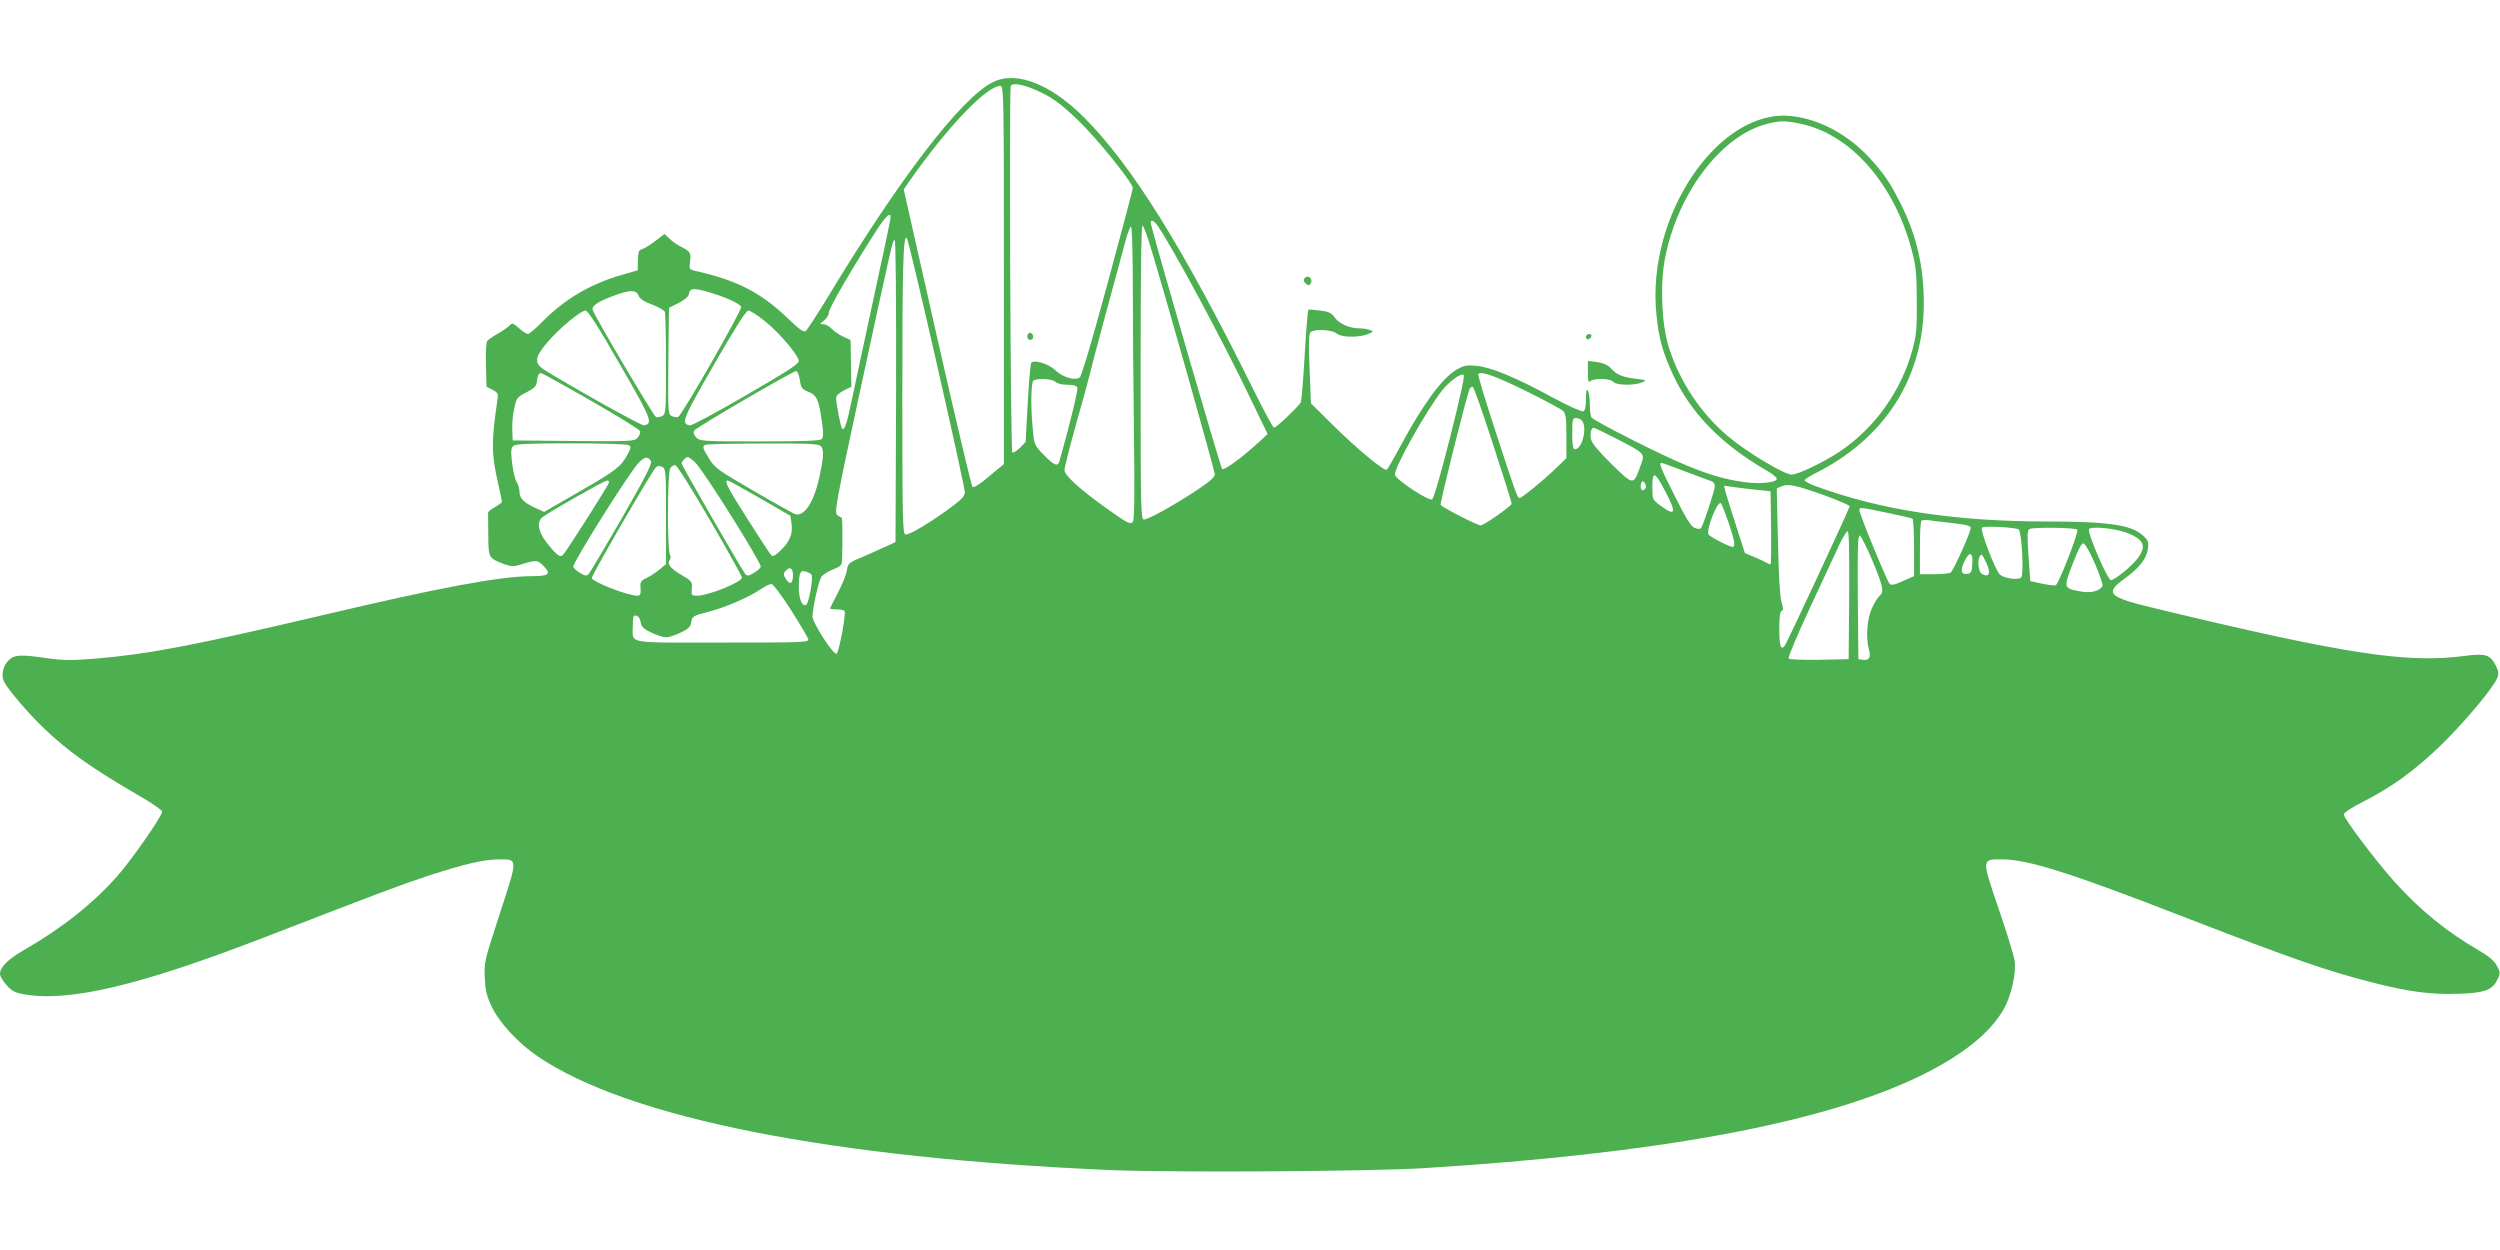 <?xml version="1.0" standalone="no"?>
<!DOCTYPE svg PUBLIC "-//W3C//DTD SVG 20010904//EN"
 "http://www.w3.org/TR/2001/REC-SVG-20010904/DTD/svg10.dtd">
<svg version="1.0" xmlns="http://www.w3.org/2000/svg"
 width="1280pt" height="640pt" viewBox="0 0 1280 640"
 preserveAspectRatio="xMidYMid meet">
<g transform="translate(0,640) scale(0.1,-0.1)"
fill="#4caf50" stroke="none">
<path d="M5085 5980 c-163 -80 -480 -493 -852 -1110 -52 -85 -100 -159 -108
-165 -11 -7 -32 8 -87 61 -141 136 -263 199 -482 248 -27 7 -28 10 -23 45 6
46 2 53 -43 76 -19 9 -47 28 -61 42 l-27 25 -46 -35 c-25 -20 -55 -38 -66 -42
-21 -7 -22 -8 -24 -69 l-1 -40 -90 -26 c-156 -46 -287 -124 -400 -239 -33 -34
-65 -61 -72 -61 -7 0 -28 13 -46 30 -31 27 -36 28 -47 14 -8 -8 -34 -27 -59
-41 -25 -14 -50 -32 -56 -38 -6 -7 -9 -59 -7 -124 l3 -111 31 -16 c28 -15 30
-18 24 -57 -31 -211 -30 -273 5 -425 10 -46 19 -87 19 -91 0 -4 -16 -16 -35
-27 -19 -10 -35 -23 -36 -29 0 -5 0 -57 1 -115 1 -117 1 -117 78 -147 38 -14
50 -15 86 -4 83 25 89 25 121 -9 38 -39 25 -50 -62 -50 -161 0 -476 -59 -1068
-199 -669 -157 -892 -200 -1165 -223 -124 -10 -167 -10 -248 2 -139 20 -167
18 -197 -10 -30 -28 -41 -79 -24 -111 23 -44 126 -163 205 -239 127 -121 247
-205 486 -344 65 -37 118 -74 118 -82 0 -22 -153 -243 -228 -328 -122 -139
-285 -269 -479 -380 -83 -48 -123 -88 -123 -123 0 -11 15 -36 33 -56 25 -30
43 -39 86 -47 233 -43 597 44 1246 295 584 226 688 265 836 314 180 58 278 81
353 81 99 0 98 8 6 -275 -79 -242 -82 -253 -78 -330 3 -65 9 -93 35 -148 39
-83 137 -189 238 -257 465 -315 1503 -520 2937 -581 317 -13 1319 -7 1598 10
1192 74 2026 227 2526 465 224 107 371 223 443 349 38 67 65 184 56 247 -3 25
-40 145 -82 267 -88 259 -88 253 18 253 132 0 350 -69 939 -298 551 -213 718
-271 955 -332 192 -49 303 -63 445 -58 132 4 171 19 197 73 16 32 15 37 -3 70
-13 26 -41 49 -94 80 -163 94 -301 207 -428 348 -95 105 -262 327 -262 347 0
9 41 36 104 68 142 72 258 156 392 285 112 108 268 292 289 344 10 23 9 34 -7
66 -28 55 -52 63 -157 49 -297 -40 -615 9 -1586 243 -243 58 -262 77 -155 154
74 54 111 101 117 151 5 35 2 43 -25 68 -58 54 -175 72 -493 72 -469 0 -854
59 -1186 182 -29 11 -53 24 -53 29 0 5 24 20 53 35 358 179 556 490 557 870 0
188 -37 348 -117 508 -55 111 -89 160 -165 242 -112 119 -256 195 -398 210
-371 38 -742 -510 -689 -1017 12 -122 32 -193 85 -308 93 -199 249 -358 487
-495 27 -15 46 -33 44 -39 -6 -18 -85 -26 -162 -16 -101 14 -176 35 -300 86
-126 51 -475 228 -487 246 -4 7 -8 37 -8 67 0 30 -5 62 -10 70 -7 11 -10 -2
-10 -43 0 -41 -4 -59 -14 -63 -8 -3 -77 28 -153 69 -186 102 -321 158 -394
164 -50 5 -64 2 -102 -20 -75 -44 -175 -182 -291 -399 -32 -59 -61 -110 -66
-113 -14 -8 -156 110 -276 229 l-112 111 -7 179 c-6 145 -4 180 7 187 24 16
110 10 131 -8 23 -21 114 -23 162 -3 28 11 28 13 10 20 -11 5 -37 9 -58 9 -51
1 -99 23 -124 56 -16 23 -31 30 -74 35 -30 4 -57 6 -60 4 -3 -2 -12 -106 -19
-231 -7 -125 -16 -235 -20 -243 -11 -21 -126 -130 -137 -130 -5 0 -53 89 -107
198 -356 720 -617 1140 -862 1387 -172 174 -350 244 -469 185z m255 -58 c56
-28 101 -62 179 -137 98 -94 281 -321 281 -348 0 -7 -58 -226 -129 -487 -79
-292 -134 -478 -143 -483 -26 -17 -88 2 -124 37 -34 33 -109 56 -124 39 -4 -4
-12 -98 -18 -207 l-11 -199 -30 -31 c-17 -16 -34 -26 -38 -22 -9 8 -17 1852
-8 1875 8 22 80 6 165 -37z m-200 -930 l0 -968 -76 -63 c-48 -41 -79 -60 -85
-54 -5 5 -87 350 -181 766 l-171 757 33 48 c197 279 392 482 462 482 17 0 18
-42 18 -968z m4081 774 c254 -54 476 -306 566 -643 23 -86 26 -118 27 -263 1
-142 -2 -177 -22 -250 -58 -213 -194 -403 -374 -523 -83 -55 -213 -117 -245
-117 -37 0 -231 116 -324 195 -139 116 -248 279 -304 455 -37 113 -46 319 -21
453 63 333 284 628 517 691 69 19 99 19 180 2z m-4661 -480 c0 -8 -39 -192
-86 -408 -47 -216 -96 -447 -110 -513 -26 -128 -40 -172 -52 -160 -7 6 -30
122 -31 157 -1 11 14 25 38 38 l40 20 -2 119 -2 120 -37 17 c-20 9 -47 27 -59
40 -12 13 -32 24 -43 24 -20 0 -20 1 3 19 13 10 25 29 25 42 1 23 119 225 242
417 51 78 74 99 74 68z m1368 -43 c73 -105 335 -591 477 -889 l85 -176 -37
-35 c-90 -83 -186 -154 -196 -144 -7 7 -321 1084 -363 1249 -8 31 11 28 34 -5z
m-39 -101 c67 -217 331 -1153 331 -1171 0 -14 -29 -39 -97 -84 -119 -78 -244
-147 -266 -147 -16 0 -17 57 -17 756 0 485 3 753 10 749 5 -3 23 -49 39 -103z
m-89 -224 c0 -178 3 -514 6 -748 4 -280 2 -430 -5 -440 -12 -18 -25 -12 -145
74 -130 93 -206 163 -206 189 0 12 27 119 60 237 34 118 65 233 70 255 7 33
104 394 187 698 9 31 20 57 24 57 5 0 9 -145 9 -322z m-1004 -379 c79 -348
144 -644 144 -658 0 -20 -15 -37 -65 -74 -113 -84 -224 -150 -240 -143 -13 5
-15 85 -15 689 0 686 4 847 23 828 5 -5 74 -294 153 -642z m-208 -141 l-3
-773 -35 -17 c-19 -9 -74 -33 -121 -54 -85 -35 -87 -37 -93 -75 -3 -21 -24
-72 -46 -114 -22 -42 -40 -78 -40 -80 0 -3 15 -5 34 -5 19 0 37 -4 40 -8 9
-15 -29 -215 -41 -219 -17 -6 -123 159 -123 190 0 41 31 181 45 203 7 11 34
28 59 38 38 15 46 22 47 44 4 108 3 222 -2 222 -3 0 -13 6 -22 13 -16 11 -8
57 118 642 170 786 165 765 176 765 5 0 8 -303 7 -772z m-942 501 c75 -23 139
-53 149 -69 8 -13 -304 -557 -323 -565 -7 -3 -22 0 -33 5 -19 10 -19 22 -17
282 l3 272 50 25 c34 18 51 33 53 49 4 28 28 29 118 1z m-377 -12 c7 -17 27
-31 69 -46 34 -13 63 -30 66 -38 3 -8 6 -129 6 -268 0 -241 -1 -255 -19 -265
-11 -5 -26 -8 -33 -5 -11 5 -307 504 -323 547 -8 21 24 43 108 74 83 31 115
31 126 1z m-95 -353 c163 -282 171 -303 123 -312 -13 -3 -393 210 -509 284
-55 35 -51 64 15 142 60 70 170 162 195 162 12 0 66 -84 176 -276z m742 222
c74 -59 174 -177 174 -206 0 -13 -73 -60 -271 -174 -149 -87 -278 -156 -287
-154 -47 9 -38 30 124 312 110 191 164 276 176 276 9 0 47 -24 84 -54z m179
-301 c6 -41 10 -47 44 -61 43 -17 54 -41 70 -159 7 -48 7 -73 -1 -82 -8 -10
-78 -13 -318 -13 -297 0 -307 1 -326 21 -13 14 -15 25 -9 35 11 17 503 303
521 304 7 0 15 -20 19 -45z m-1069 -107 c135 -77 248 -147 251 -155 3 -8 -3
-23 -12 -34 -18 -19 -30 -19 -329 -17 l-311 3 -2 55 c-2 30 3 80 10 110 11 52
15 57 62 81 37 18 51 32 53 50 4 36 10 49 22 49 5 0 121 -64 256 -142z m4398
-189 c-45 -179 -84 -314 -92 -316 -20 -8 -186 102 -190 126 -5 35 166 339 245
436 38 46 95 87 107 75 6 -6 -19 -119 -70 -321z m391 238 c94 -46 178 -92 188
-101 14 -14 17 -37 17 -130 l0 -112 -52 -50 c-66 -64 -176 -154 -188 -154 -11
0 -20 26 -128 357 -49 150 -87 275 -83 278 15 16 87 -10 246 -88z m-2411 48
c9 -9 33 -15 61 -15 32 0 47 -5 51 -15 5 -12 -45 -213 -92 -377 -8 -29 -27
-21 -79 32 -47 48 -50 53 -56 122 -13 122 -11 256 4 261 27 12 96 6 111 -8z
m2240 -319 c53 -162 96 -299 96 -305 0 -11 -143 -111 -159 -111 -18 0 -200 94
-205 105 -4 12 137 575 149 594 3 6 10 11 15 11 5 0 52 -132 104 -294z m454
122 c31 -31 4 -148 -34 -148 -11 0 -14 17 -14 80 0 70 2 80 18 80 10 0 23 -5
30 -12z m178 -94 c152 -79 147 -74 122 -143 -35 -97 -34 -97 -147 13 -66 65
-101 107 -105 127 -6 30 1 59 13 59 4 0 57 -25 117 -56z m-5057 -33 c13 -8 12
-15 -5 -46 -35 -65 -57 -82 -244 -190 l-184 -106 -40 18 c-62 28 -86 51 -86
84 0 16 -7 40 -15 52 -8 12 -18 55 -23 96 -7 58 -6 76 5 87 12 11 68 14 296
14 155 0 289 -4 296 -9z m984 -6 c17 -16 14 -57 -9 -163 -28 -126 -78 -200
-124 -184 -8 3 -104 56 -212 119 -181 105 -199 118 -227 164 -34 55 -37 65
-18 72 6 3 139 6 294 6 236 1 284 -1 296 -14z m-870 -76 c7 -12 -29 -83 -148
-290 -87 -151 -164 -280 -171 -288 -10 -11 -17 -10 -43 5 -17 10 -33 24 -36
32 -6 16 295 496 337 535 31 30 45 31 61 6z m226 -6 c42 -40 342 -518 336
-535 -3 -8 -19 -22 -36 -32 -26 -15 -33 -16 -43 -5 -17 19 -326 556 -326 566
0 11 21 33 32 33 4 0 21 -12 37 -27z m5070 -47 c64 -24 124 -47 134 -50 9 -3
17 -13 17 -23 0 -23 -60 -205 -71 -217 -5 -6 -18 -5 -34 2 -18 8 -45 52 -100
162 -73 145 -83 170 -68 170 4 0 59 -20 122 -44z m-5219 -230 l0 -244 -32 -27
c-18 -15 -47 -34 -65 -43 -35 -16 -36 -20 -33 -64 1 -21 -3 -28 -17 -28 -50 0
-233 72 -233 91 0 16 311 552 328 566 10 9 20 9 33 2 18 -9 19 -26 19 -253z
m226 -21 c90 -154 163 -286 163 -292 1 -23 -172 -93 -231 -93 -27 0 -29 2 -26
37 3 34 0 38 -51 68 -59 35 -78 59 -62 78 6 8 6 18 1 27 -14 21 -13 416 1 441
6 11 18 19 27 17 9 -2 86 -123 178 -283z m4885 159 c65 -122 60 -141 -19 -83
-42 31 -42 31 -42 96 0 82 12 80 61 -13z m-5404 33 c-7 -20 -217 -350 -233
-366 -16 -18 -30 -8 -86 62 -42 54 -51 104 -22 128 30 25 319 189 333 189 7 0
11 -6 8 -13z m773 -77 l157 -91 6 -42 c7 -51 -10 -91 -58 -137 -26 -25 -38
-31 -46 -23 -6 6 -62 91 -124 189 -101 159 -119 194 -98 194 3 0 77 -41 163
-90z m4535 50 c-3 -6 -10 -10 -16 -10 -10 0 -12 33 -2 44 9 9 26 -22 18 -34z
m913 -35 c72 -26 132 -52 132 -57 0 -11 -320 -699 -333 -715 -19 -25 -27 0
-27 87 0 60 4 90 12 92 10 4 9 14 -1 47 -8 27 -14 139 -18 312 l-6 268 24 11
c35 14 70 7 217 -45z m-333 26 l60 -6 3 -187 c1 -104 0 -188 -3 -188 -3 0 -13
5 -23 10 -9 6 -37 18 -62 29 l-46 19 -46 143 c-26 79 -50 157 -54 173 l-7 29
59 -8 c32 -4 86 -11 119 -14z m-155 -166 c32 -94 37 -125 20 -125 -16 0 -114
51 -122 63 -14 23 46 177 63 160 5 -5 22 -49 39 -98z m829 46 c58 -12 108 -24
113 -27 4 -3 8 -70 8 -150 l0 -144 -57 -25 c-46 -21 -59 -23 -69 -13 -14 16
-154 356 -154 376 0 16 2 16 159 -17z m291 -46 c100 -11 120 -16 120 -29 0
-21 -89 -219 -103 -228 -7 -4 -45 -8 -84 -8 l-73 0 0 133 c0 74 3 137 8 141 4
4 23 5 42 2 19 -3 60 -8 90 -11z m366 -36 c15 -12 27 -229 13 -245 -13 -16
-89 -6 -110 15 -25 25 -104 232 -91 240 15 9 175 1 188 -10z m300 -1 c9 -10
-96 -279 -111 -285 -7 -2 -38 2 -71 9 l-59 13 -9 129 c-7 106 -7 130 5 137 16
11 234 8 245 -3z m245 -13 c96 -34 113 -71 62 -136 -32 -41 -116 -109 -135
-109 -17 0 -123 245 -112 261 9 15 124 5 185 -16z m-1413 -322 l-3 -328 -149
-3 c-82 -1 -153 1 -158 6 -5 5 44 120 108 258 64 137 131 282 150 322 18 39
38 72 44 72 7 0 9 -100 8 -327z m119 176 c56 -136 61 -160 36 -180 -9 -8 -27
-36 -39 -64 -25 -54 -32 -151 -15 -211 11 -39 1 -57 -30 -52 l-24 3 -3 318
c-2 253 0 318 10 315 7 -3 36 -60 65 -129z m1140 -17 c24 -56 41 -107 38 -112
-17 -28 -60 -38 -115 -28 -85 16 -85 18 -38 141 29 76 46 107 56 105 8 -2 35
-49 59 -106z m-629 -3 c-2 -37 -7 -45 -26 -47 -32 -5 -37 20 -12 68 26 51 43
42 38 -21z m74 5 c22 -51 12 -72 -24 -53 -24 13 -25 99 -1 99 2 0 13 -21 25
-46z m-6112 -58 c0 -45 -15 -53 -36 -21 -13 20 -14 28 -4 40 22 26 40 18 40
-19z m94 3 c12 -10 -12 -146 -26 -155 -20 -13 -38 29 -38 87 0 75 7 91 34 83
11 -3 25 -10 30 -15z m-105 -181 c46 -72 86 -140 89 -150 4 -17 -15 -18 -441
-18 -502 0 -457 -9 -457 87 0 46 3 54 17 51 11 -2 20 -15 23 -33 4 -24 15 -35
55 -54 28 -13 61 -24 75 -24 14 0 48 11 75 24 37 18 51 30 53 49 5 35 9 37 94
59 84 22 203 73 264 115 21 14 45 26 54 26 8 0 52 -58 99 -132z"/>
<path d="M5266 4693 c-12 -12 -6 -33 9 -33 8 0 15 6 15 14 0 17 -14 28 -24 19z"/>
<path d="M6682 4978 c-8 -8 -9 -15 -1 -25 15 -17 25 -17 32 1 8 21 -16 39 -31
24z"/>
<path d="M8120 4674 c0 -17 22 -14 28 4 2 7 -3 12 -12 12 -9 0 -16 -7 -16 -16z"/>
<path d="M8130 4494 c0 -45 3 -55 12 -46 17 17 103 15 118 -3 15 -18 106 -20
147 -3 27 11 25 12 -34 19 -69 9 -96 20 -127 55 -14 15 -37 25 -68 30 l-48 6
0 -58z"/>
</g>
</svg>
